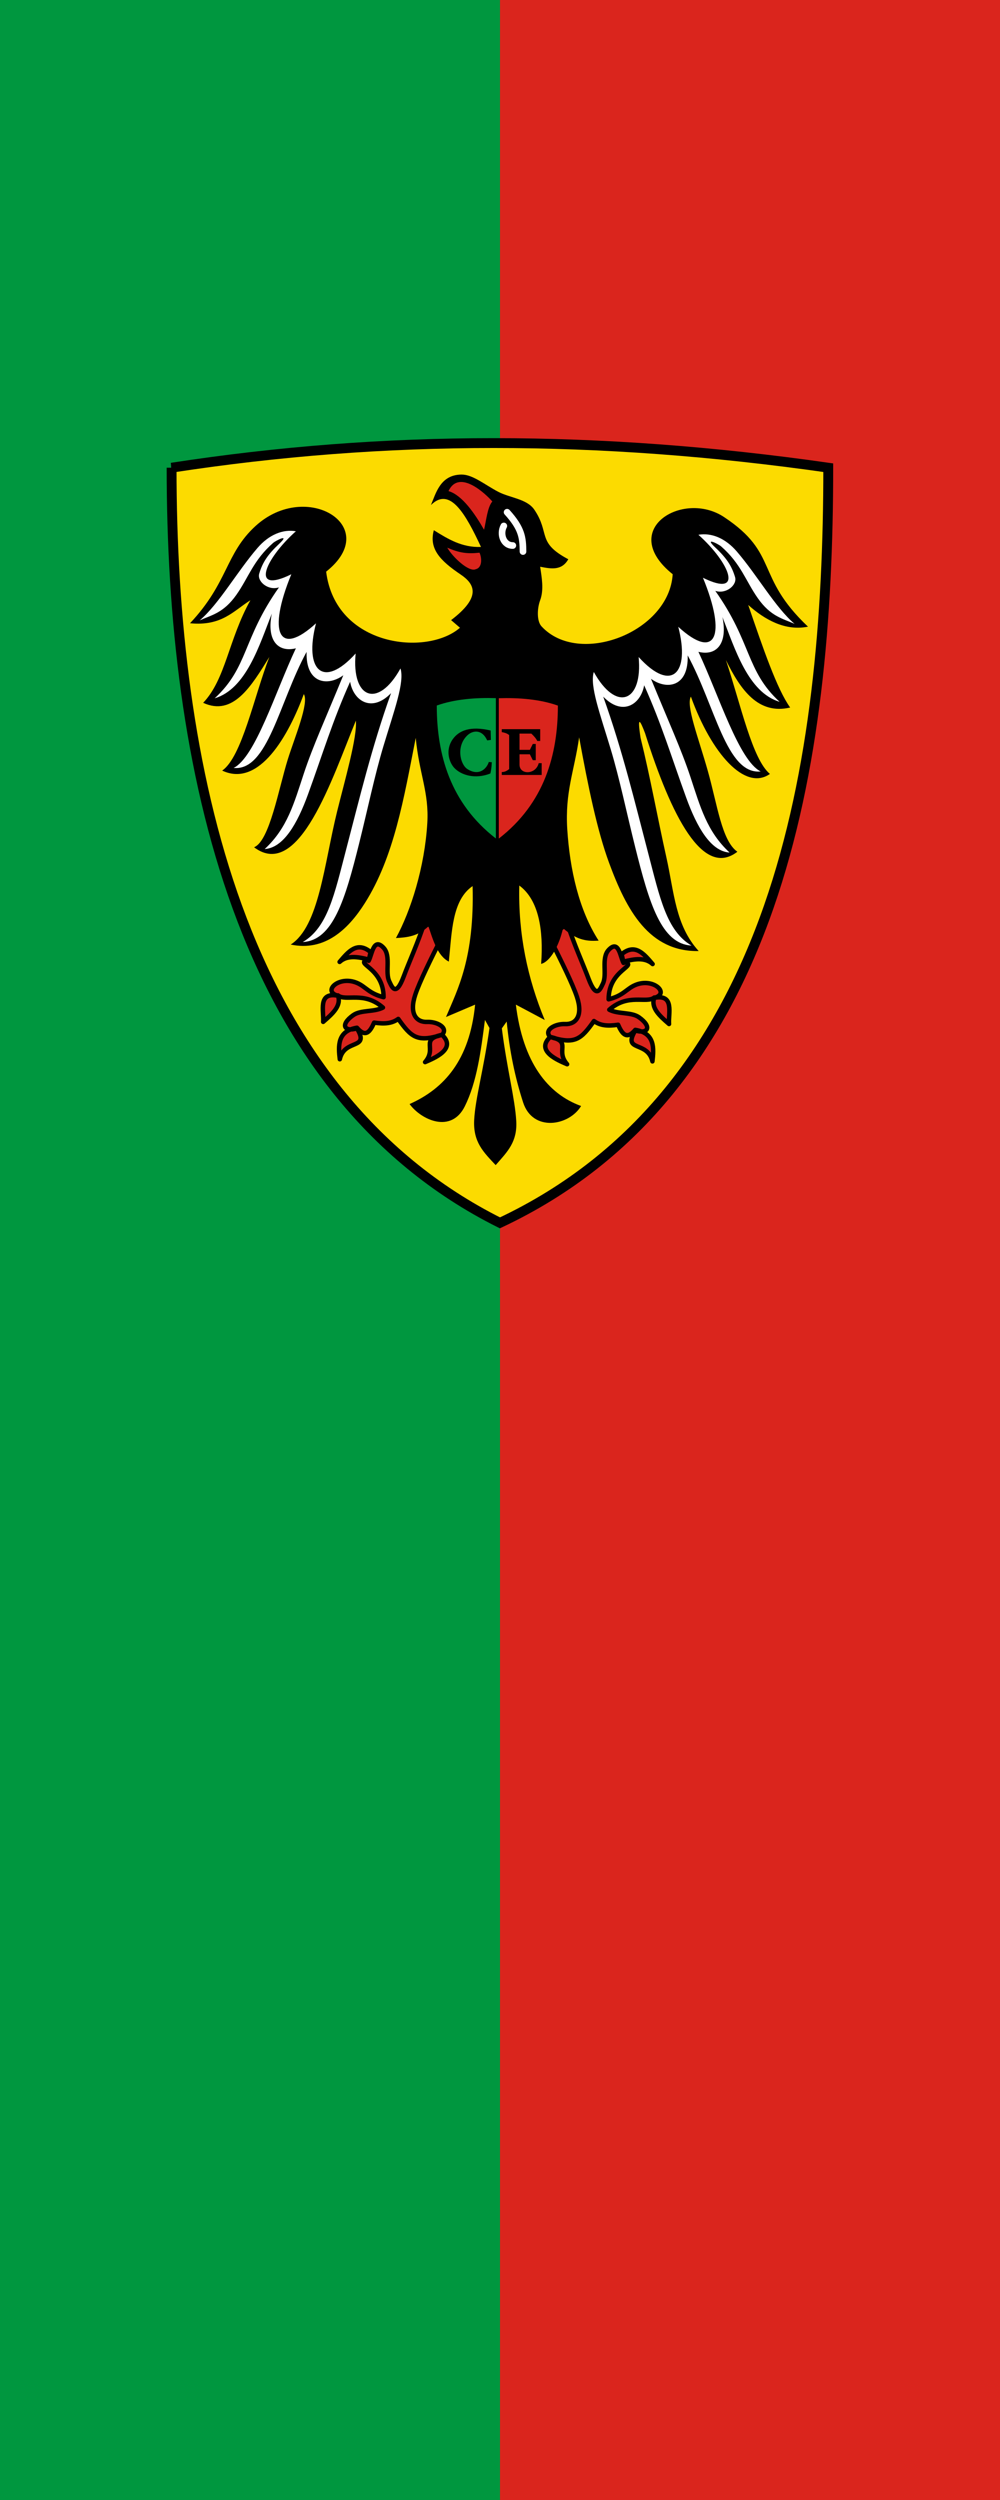 <?xml version="1.0" encoding="UTF-8"?>
<svg width="120mm" height="300mm" version="1.1" viewBox="0 0 120 300" xmlns="http://www.w3.org/2000/svg">
 <title>Banner von Esslingen am Neckar</title>
 <g transform="translate(-820.932 306.051)">
  <rect x="820.932" y="-306.051" width="120" height="300" fill="#da251d" stroke-miterlimit="8" stroke-width="0"/>
  <rect x="820.932" y="-306.051" width="60" height="300" fill="#00973f" stroke-miterlimit="8" stroke-width="0"/>
  <g transform="matrix(.197 0 0 .197 840.932 -253.473)">
   <g stroke="#000">
    <path d="m3 17.998c130-20 260-20 400 0 0 180-30 380-200 460-160-80-200-280-200-460z" fill="#fcdb00" stroke-width="6"/>
    <path d="m105.34 319.048c5.345-6.269 10.628-12.817 18.88-6.004l-1.187 5.329c2.035-3.538 2.873-14.637 9.102-7.915 4.674 5.043.721 14.917 3.514 20.559 1.545 3.122 3.865 9.881 8.754-3.146 3.433-9.146 8.687-20.596 12.644-32.827 3.304.698 6.609 4.35 9.913 10.269-5.878 11.683-12.908 25.819-15.53 33.734-3.847 11.615.694 16.869 7.311 16.555 5.8-.275 13.073 3.459 9.011 7.885 9.297 8.737-5.582 14.496-10.337 16.593 7.412-8.546-3.102-13.712 10.153-16.593-14.962 4.725-18.629 1.374-26.495-9.73-3.706 2.716-8.043 3.244-14.71 2.259-2.389 5.419-5.121 9.47-10.453 3.118-12.173 1.992-11.34 11.412-10.453 19.208 2.885-12.821 18.465-5.463 10.453-18.812-7.769 2.339-10.405-2.252-2.298-8.031 4.677-3.334 12.644-1.784 18.128-4.633-11.58-10.238-22.69-3.555-27.45-7.451 2.366 6.359-3.316 11.255-8.958 16.158.515-6.41-3.455-18.318 8.85-15.965-9.513-2.647.72-12.458 11.728-7.779 5.422 2.305 7.155 6.415 16.225 8.706.056-18.504-18.803-20.396-9.102-22.953-6.732-1.737-13.17-2.689-17.692 1.467z" fill="#da251d" stroke-linecap="round" stroke-linejoin="round" stroke-width="2.7"/>
    <path d="m296.01 320.348c-5.345-6.269-10.628-12.817-18.88-6.004l1.187 5.329c-2.035-3.538-2.873-14.637-9.102-7.915-4.674 5.043-.721 14.917-3.514 20.559-1.545 3.122-3.865 9.881-8.754-3.146-3.433-9.146-8.687-20.596-12.644-32.827-3.304.698-6.609 4.35-9.913 10.269 5.878 11.683 12.908 25.819 15.53 33.734 3.847 11.615-.694 16.869-7.311 16.555-5.8-.275-13.073 3.459-9.011 7.885-9.297 8.737 5.582 14.496 10.337 16.593-7.412-8.546 3.102-13.712-10.153-16.593 14.962 4.725 18.629 1.374 26.495-9.73 3.706 2.716 8.043 3.244 14.71 2.259 2.389 5.419 5.121 9.47 10.453 3.118 12.173 1.992 11.34 11.412 10.453 19.208-2.885-12.821-18.465-5.463-10.453-18.812 7.769 2.339 10.405-2.252 2.298-8.031-4.677-3.334-12.644-1.784-18.128-4.633 11.58-10.238 22.69-3.555 27.45-7.451-2.366 6.359 3.316 11.255 8.958 16.158-.515-6.41 3.455-18.318-8.85-15.965 9.513-2.647-.72-12.458-11.728-7.779-5.422 2.305-7.155 6.415-16.225 8.706-.056-18.504 18.803-20.396 9.102-22.953 6.732-1.737 13.17-2.689 17.692 1.467z" fill="#da251d" stroke-linecap="round" stroke-linejoin="round" stroke-width="2.7"/>
   </g>
   <path d="m75.543 308.478c17.273-11.027 20.316-48.827 28.276-81.052 4.62-18.707 12.353-45.348 11.434-55.363-14.326 34.824-34.586 97.812-62.016 77.142 9.436-3.707 14.968-35.676 20.582-53.654 4.098-13.122 13.073-34.358 9.726-39.645-9.183 24.897-27.058 57.235-49.719 46.602 12.028-8.359 19.344-44.987 28.725-69.227-10.997 17.822-22.033 36.346-40.318 27.934 13.765-14.438 15.416-38.551 28.773-62.479-10.307 6.473-17.409 15.904-36.776 14.015 23.348-24.803 21.453-42.354 39.894-59.226 31.039-28.397 77.694.269 43.02 27.798 5.678 45.767 61.371 51.694 81.523 34.17l-5.405-4.653c18.58-14.117 14.47-21.952 5.78-27.801-12.67-8.536-19.33-15.763-16.3-26.959 8.591 5.366 17.217 10.661 28.725 10.193-9.356-20.092-18.932-37.016-30.492-25.511 3.004-7.048 5.646-18.464 18.62-18.58 6.847-.061 14.089 6.159 22.385 10.502 7.16 3.749 17.493 4.274 21.986 10.916 9.743 14.401 1.264 19.874 20.675 30.164-4.005 7.105-10.522 5.838-17.133 4.565.922 6.332 2.392 13.97 0 20.395-1.934 5.194-2.053 12.773.791 15.878 22.691 24.768 77.806 3.69 79.94-31.707-33.811-27.148 6.179-51.49 31.284-34.825 33.79 22.43 18.552 35.918 51.127 66.765-13.803 2.811-26.303-4.201-36.408-13.223 9.021 26.371 17.531 51.313 25.551 62.479-19.358 4.502-30.13-10.567-39.15-28.957 9.181 27.651 16.068 60.394 26.814 69.411-15.104 10.625-35.527-12.267-48.136-47.113-3.1 5.595 4.588 24.991 10.299 45.244 5.873 20.825 8.483 42.524 18.01 49.271-20.987 16.188-40.208-21.641-56.204-72.169-2.966-7.837-4.952-11.477-2.742 2.866 5.865 23.781 10.215 48.072 15.689 72.633 4.832 21.678 5.441 41.448 19.696 57.151-30.213.535-43.92-24.78-54.612-53.821-7.197-19.548-12.722-46.31-18.204-76.378-2.954 20.6-8.704 33.337-7.226 56.167 1.58 24.399 7.052 48.929 19.098 67.701-5.903.311-12.692.45-21.698-7.635-2.203 10.338-7.654 20.391-13.319 21.794 1.521-20.584-1.465-39.027-13.311-47.729-.741 29.663 5.057 56.71 15.502 81.899l-17.596-9.362c4.29 35.068 19.24 54.336 39.738 61.75-7.285 12.151-29.432 16.004-35.317-2.196-4.99-15.433-8.292-31.53-9.995-49.25l-2.968 4.155c3.167 25.064 7.991 42.673 8.778 56.391.73 12.732-5.211 18.575-12.538 26.912-7.33-7.851-13.801-13.969-13.087-27.507.695-13.194 5.67-30.088 9.328-55.994l-2.77-4.947c-2.481 19.285-4.934 37.853-12.268 52.634-8.329 16.784-26.601 8.257-33.638-1.385 21.227-9.472 36.585-26.885 39.922-60.563l-17.74 7.547c7.101-16.864 17.377-35.864 16.206-79.756-12.58 8.614-12.618 28.098-14.479 46.002-7.009-3.544-9.736-13.609-12.432-21.466-6.596 6.216-13.191 6.749-19.787 7.123 9.049-16.527 17.508-43.139 19.109-70.042 1.119-18.807-4.932-29.882-7.053-51.895-7.212 36.666-13.15 72.531-31.052 100.75-10.129 15.966-24.406 29.514-45.115 25.144z"/>
   <path d="m20.139 110.998c11.719-10 22.694-29.575 35.157-44.073 7.103-8.263 15.609-11.553 23.413-10.209-19.194 17.144-27.988 38.643-2.77 26.186-14.604 35.536-7.731 50.736 15.038 29.876-7.422 28.533 4.218 40.407 24.14 18.402-2.625 27.514 13.637 33.823 27.306 9.102 2.602 8.392-3.828 25.554-10.336 47.168-5.369 17.828-9.695 38.774-14.876 59.539-8.508 34.098-15.867 58.955-34.314 59.969 15.224-8.93 19.312-29.225 26.283-55.828 8.274-31.579 15.69-62.815 27.504-95.809-11.799 12.164-22.932 4.672-24.932-6.926-10.779 24.052-16.534 43.474-25.621 68.477-6.535 17.978-14.911 32.64-26.419 33.426 13.861-12.855 17.854-27.898 23.866-46.092 5.527-16.723 13.387-33.826 24.018-59.769-9.259 6.826-22.973 5.357-22.359-14.247-16.773 30.757-23.64 72.756-44.453 70.708 13.23-6.639 25.364-46.15 37.923-72.884-11.131 2.726-17.952-5.105-14.642-21.172-7.526 19.024-15.53 45.883-34.825 51.644 20.615-19.062 16.885-36.102 39.178-67.604-6.651 2.2-13.462-3.635-12.042-8.369 2.001-6.67 5.035-11.477 12.146-18.144 7.023-6.586-2.001-2.012-3.638-.58-12.145 10.628-14.967 21.081-22.393 31.611-7.856 11.136-15.071 12.316-22.346 15.596z" fill="#fff"/>
   <path d="m164.53 162.868c10.913-3.914 23.967-4.887 36-4.5v85.5c-27.9-21.6-36-51.3-36-81z" fill="#00973f"/>
   <path d="m196.22 197.258c-1.155 3.884-5.823 8.922-13.012 4.337-4.604-2.936-7.045-14.377.28-20.847 2.988-2.639 8.572-3.659 11.753 3.358l2.239-.28-.14-5.737c-12.054-2.856-19.175-.206-23.086 5.317-4.69 6.622-2.154 14.18.979 17.49 4.283 4.524 12.89 6.978 21.967 3.358.366-1.768.731-3.542.84-6.856z"/>
   <path d="m238.31 162.918c-10.913-3.914-23.967-4.887-36-4.5v85.5c27.9-21.6 36-51.3 36-81z" fill="#da251d"/>
   <path d="m204.13 177.268h23.4v7.2h-1.8c-.663-1.5-2.009-3-3.6-4.5h-7.2v9.9h6.3l1.8-3.6h1.8v9.9h-1.8l-1.8-3.6h-6.3v6.3c0 6.3 9.9 6.3 11.7-.9h1.8v7.2h-24.3v-1.8c1.5.093 3-.589 4.5-1.8v-20.7c-1.5-1.186-3-1.531-4.5-1.8z"/>
   <path d="m171.66 32.246c6.522-13.828 22.968 2.017 26.713 6.332-3.039 3.51-3.767 12.126-5.046 17.215-5.551-9.729-13.379-21.172-21.667-23.547z" fill="#da251d"/>
   <path d="m170.92 66.712c7.108 3.113 12.02 3.903 19.64 3.058 1.475 3.173 1.78 9.113-2.287 10.07-4.273 1.952-14.226-7.571-17.354-13.128z" fill="#da251d"/>
   <path d="m207.37 45.123c8.995 9.943 9.618 15.469 9.682 23.948" fill="none" stroke="#fff" stroke-linecap="round" stroke-linejoin="round" stroke-width="4.05"/>
   <path d="m205.37 53.488c-2.64 4.889-.282 11.947 5.484 11.915" fill="none" stroke="#fff" stroke-linecap="round" stroke-linejoin="round" stroke-width="4.05"/>
   <path d="m382.47 113.138c-11.719-10.006-22.693-29.577-35.157-44.075-7.103-8.263-15.609-11.553-23.413-10.21 19.195 17.145 27.988 38.643 2.77 26.187 14.604 35.535 7.731 50.74-15.038 29.879 7.422 28.533-4.218 40.407-24.14 18.402 2.625 27.514-13.637 33.823-27.306 9.102-2.602 8.392 3.828 25.554 10.336 47.168 5.369 17.828 9.695 38.774 14.876 59.539 8.508 34.098 15.867 58.955 34.314 59.969-15.224-8.93-19.312-29.225-26.283-55.828-8.274-31.579-15.69-62.815-27.504-95.809 11.799 12.164 22.932 4.672 24.932-6.926 10.779 24.052 16.534 43.474 25.621 68.477 6.535 17.978 14.911 32.64 26.419 33.426-13.861-12.855-17.854-27.898-23.866-46.092-5.527-16.723-13.387-33.826-24.018-59.769 9.259 6.826 22.973 5.357 22.359-14.247 16.773 30.757 23.64 72.756 44.453 70.708-13.23-6.639-25.364-46.15-37.923-72.884 11.131 2.726 17.952-5.105 14.642-21.172 7.526 19.024 15.53 45.883 34.825 51.644-20.615-19.062-16.885-36.102-39.178-67.604 6.659 2.198 13.47-3.637 12.05-8.37-2.001-6.67-5.036-11.477-12.146-18.144-7.023-6.585 2.001-2.012 3.638-.58 12.145 10.628 14.967 21.081 22.393 31.611 7.856 11.14 15.071 12.315 22.345 15.598z" fill="#fff"/>
  </g>
 </g>
</svg>

